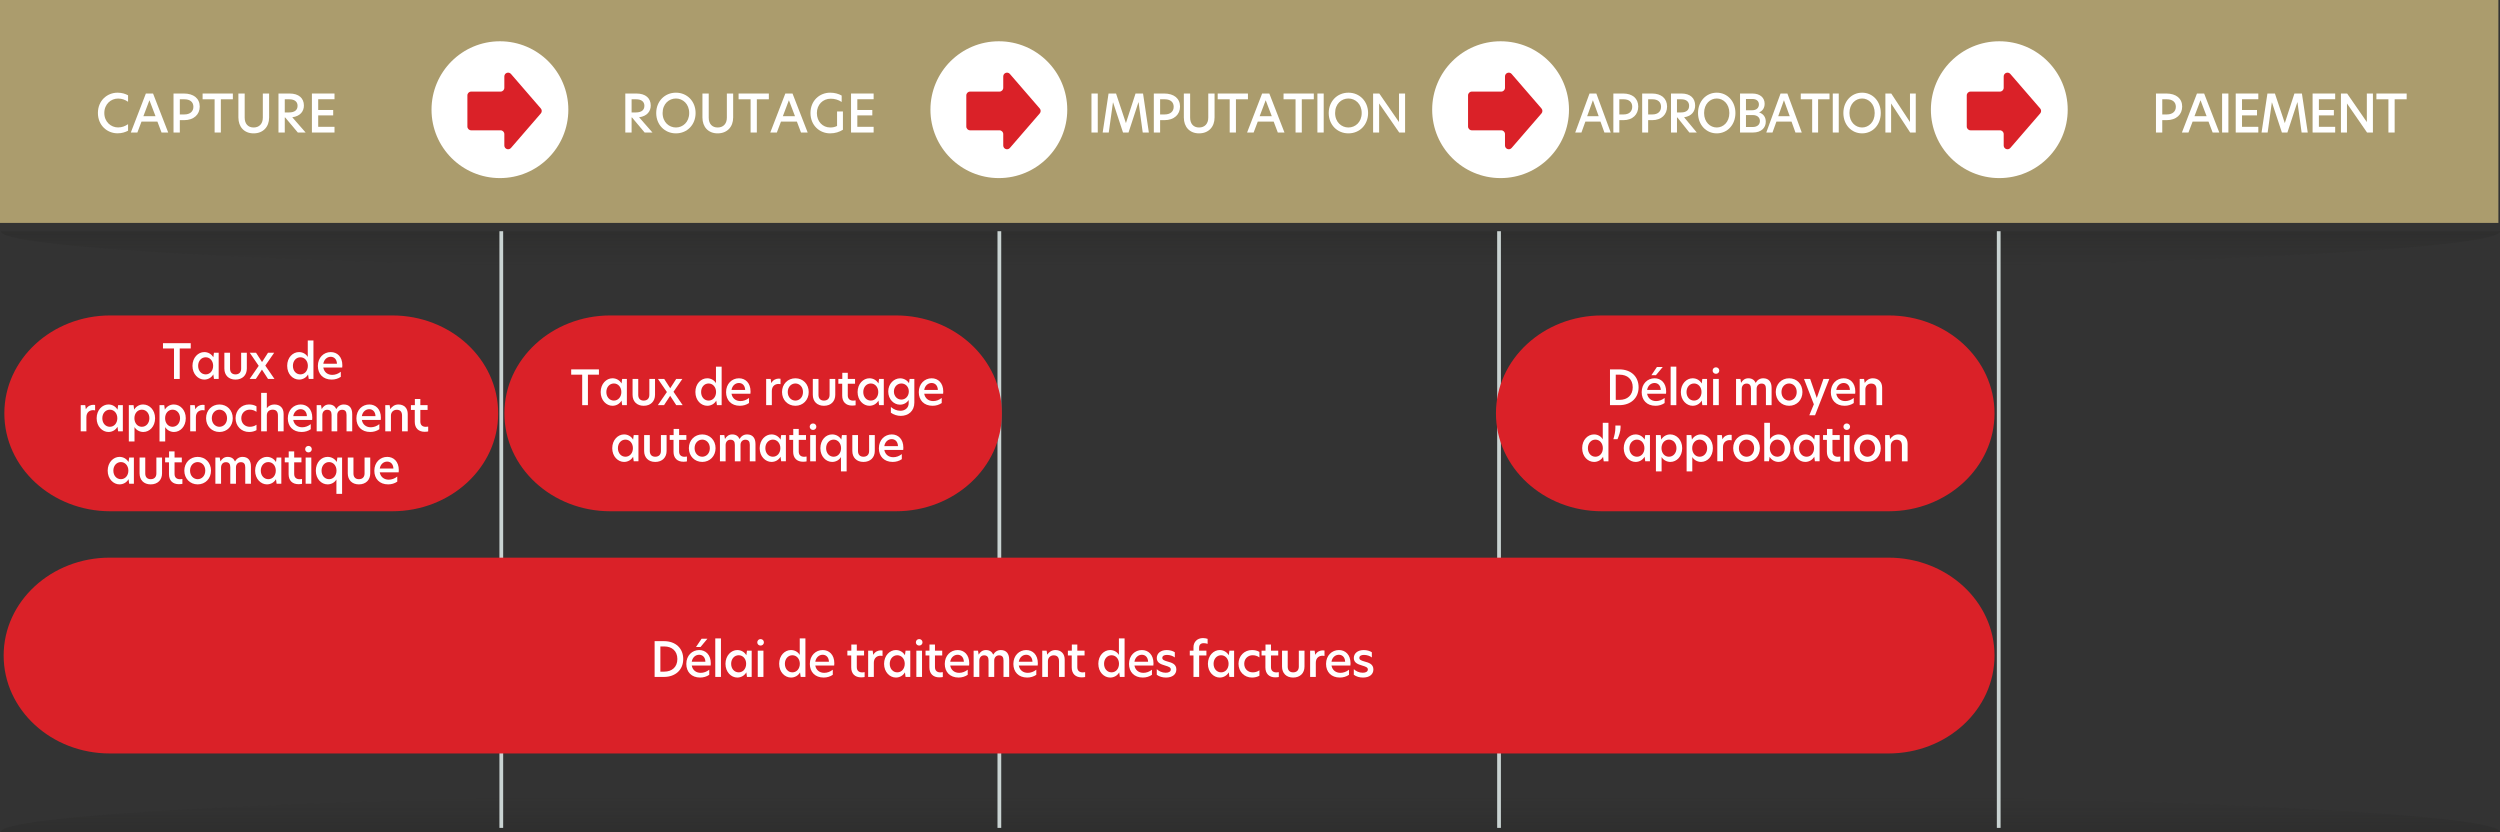 <?xml version="1.0" encoding="UTF-8"?>
<svg id="Layer_1" data-name="Layer 1" xmlns="http://www.w3.org/2000/svg" xmlns:xlink="http://www.w3.org/1999/xlink" viewBox="0 0 667.959 222.305">
  <rect x="0" y="0" width="667.959" height="222.305" fill="#333333" stroke="none"/>
  <defs>
    <style>
      .cls-1 {
        fill: url(#linear-gradient-2);
      }

      .cls-2 {
        fill: #fff;
      }

      .cls-3 {
        fill: #da2128;
      }

      .cls-4 {
        fill: #ab9c6d;
      }

      .cls-5 {
        fill: none;
        stroke: #c9d3d2;
        stroke-miterlimit: 10;
      }

      .cls-6 {
        fill: url(#linear-gradient);
      }
    </style>
    <linearGradient id="linear-gradient" x1="334.098" y1="71.322" x2="334.098" y2="59.711" gradientUnits="userSpaceOnUse">
      <stop offset="0" stop-color="#1d1d1b" stop-opacity="0"/>
      <stop offset="1" stop-color="#1d1d1b" stop-opacity=".25"/>
    </linearGradient>
    <linearGradient id="linear-gradient-2" y1="-150.278" y2="-161.889" gradientTransform="translate(0 62.48) scale(1 -1)" xlink:href="#linear-gradient"/>
  </defs>
  <polyline class="cls-4" points="667.531 59.559 667.531 0 0 0 0 59.559"/>
  <g>
    <path class="cls-2" d="M576.04,24.987h2.76c2.619,0,4.244,1.317,4.244,3.488,0,2.115-1.568,3.628-4.174,3.628h-1.148v3.306h-1.682v-10.422ZM578.954,30.576c1.457,0,2.396-.756,2.396-2.045,0-1.303-.938-2.003-2.396-2.003h-1.232v4.048h1.232Z"/>
    <path class="cls-2" d="M591.179,35.409l-1.107-2.928h-4.244l-1.106,2.928h-1.751l4.021-10.422h1.919l4.048,10.422h-1.778ZM589.567,31.039l-1.625-4.259-1.61,4.259h3.235Z"/>
    <path class="cls-2" d="M593.708,24.987h1.682v10.422h-1.682v-10.422Z"/>
    <path class="cls-2" d="M597.348,24.987h6.037v1.527h-4.355v2.872h4.006v1.443h-4.006v3.054h4.355v1.527h-6.037v-10.422Z"/>
    <path class="cls-2" d="M605.875,35.409h-1.625l1.568-10.422h2.003l2.634,7.887h.014l2.563-7.887h2.003l1.556,10.422h-1.64l-1.106-8.083h-.042l-2.647,8.083h-1.471l-2.647-8.026h-.042l-1.12,8.026Z"/>
    <path class="cls-2" d="M617.886,24.987h6.037v1.527h-4.355v2.872h4.006v1.443h-4.006v3.054h4.355v1.527h-6.037v-10.422Z"/>
    <path class="cls-2" d="M634.005,35.409h-1.569l-5.351-7.746h-.014v7.746h-1.611v-10.422h1.653l5.253,7.606h.014v-7.606h1.625v10.422Z"/>
    <path class="cls-2" d="M638.145,26.528h-3.208v-1.541h8.083v1.541h-3.208v8.881h-1.667v-8.881Z"/>
  </g>
  <g>
    <path class="cls-2" d="M428.67,35.409l-1.051-2.928h-4.032l-1.051,2.928h-1.663l3.818-10.422h1.823l3.845,10.422h-1.689ZM427.14,31.039l-1.544-4.259-1.529,4.259h3.073Z"/>
    <path class="cls-2" d="M431.062,24.987h2.621c2.488,0,4.031,1.317,4.031,3.488,0,2.115-1.49,3.628-3.965,3.628h-1.091v3.306h-1.597v-10.422ZM433.829,30.576c1.384,0,2.275-.756,2.275-2.045,0-1.303-.892-2.003-2.275-2.003h-1.171v4.048h1.171Z"/>
    <path class="cls-2" d="M438.762,24.987h2.621c2.488,0,4.031,1.317,4.031,3.488,0,2.115-1.49,3.628-3.965,3.628h-1.091v3.306h-1.597v-10.422ZM441.529,30.576c1.384,0,2.275-.756,2.275-2.045,0-1.303-.892-2.003-2.275-2.003h-1.171v4.048h1.171Z"/>
    <path class="cls-2" d="M446.462,24.987h2.82c2.329,0,3.633,1.247,3.633,3.208,0,1.499-.878,2.844-2.954,3.138l3.393,4.076h-1.982l-3.206-4.02h-.106v4.02h-1.597v-10.422ZM449.136,30.044c1.504,0,2.169-.701,2.169-1.779,0-1.092-.758-1.737-2.089-1.737h-1.157v3.516h1.077Z"/>
    <path class="cls-2" d="M458.687,24.763c2.86,0,4.989,2.325,4.989,5.435,0,3.124-2.129,5.435-4.989,5.435s-5.003-2.311-5.003-5.435c0-3.109,2.143-5.435,5.003-5.435ZM462.053,30.198c0-2.451-1.637-3.88-3.366-3.88-1.757,0-3.38,1.429-3.38,3.88,0,2.465,1.65,3.866,3.38,3.866s3.366-1.415,3.366-3.866Z"/>
    <path class="cls-2" d="M464.909,24.987h3.272c2.169,0,3.301,1.191,3.301,2.732,0,1.205-.639,1.975-1.49,2.311,1.184.392,1.796,1.289,1.796,2.493,0,1.555-1.131,2.886-3.433,2.886h-3.446v-10.422ZM468.155,29.456c1.158,0,1.797-.658,1.797-1.541,0-.896-.639-1.471-1.73-1.471h-1.729v3.012h1.663ZM468.262,33.938c1.277,0,1.956-.672,1.956-1.611,0-.995-.785-1.583-1.89-1.583h-1.836v3.194h1.77Z"/>
    <path class="cls-2" d="M479.715,35.409l-1.051-2.928h-4.032l-1.051,2.928h-1.663l3.818-10.422h1.823l3.845,10.422h-1.689ZM478.185,31.039l-1.544-4.259-1.529,4.259h3.073Z"/>
    <path class="cls-2" d="M484.181,26.528h-3.047v-1.541h7.678v1.541h-3.047v8.881h-1.584v-8.881Z"/>
    <path class="cls-2" d="M489.687,24.987h1.597v10.422h-1.597v-10.422Z"/>
    <path class="cls-2" d="M497.522,24.763c2.86,0,4.989,2.325,4.989,5.435,0,3.124-2.129,5.435-4.989,5.435s-5.003-2.311-5.003-5.435c0-3.109,2.143-5.435,5.003-5.435ZM500.888,30.198c0-2.451-1.637-3.88-3.366-3.88-1.756,0-3.38,1.429-3.38,3.88,0,2.465,1.65,3.866,3.38,3.866s3.366-1.415,3.366-3.866Z"/>
    <path class="cls-2" d="M511.86,35.409h-1.49l-5.083-7.746h-.013v7.746h-1.53v-10.422h1.57l4.989,7.606h.013v-7.606h1.544v10.422Z"/>
  </g>
  <g>
    <path class="cls-2" d="M291.622,24.987h1.681v10.422h-1.681v-10.422Z"/>
    <path class="cls-2" d="M296.242,35.409h-1.625l1.569-10.422h2.003l2.633,7.887h.014l2.563-7.887h2.003l1.555,10.422h-1.639l-1.106-8.083h-.042l-2.647,8.083h-1.471l-2.647-8.026h-.042l-1.121,8.026Z"/>
    <path class="cls-2" d="M308.282,24.987h2.759c2.62,0,4.244,1.317,4.244,3.488,0,2.115-1.569,3.628-4.174,3.628h-1.148v3.306h-1.681v-10.422ZM311.195,30.576c1.457,0,2.395-.756,2.395-2.045,0-1.303-.938-2.003-2.395-2.003h-1.233v4.048h1.233Z"/>
    <path class="cls-2" d="M316.303,31.402v-6.416h1.681v6.458c0,1.639.911,2.62,2.381,2.62,1.499,0,2.465-.98,2.465-2.633v-6.444h1.681v6.416c0,2.494-1.597,4.23-4.146,4.23-2.521,0-4.062-1.737-4.062-4.23Z"/>
    <path class="cls-2" d="M328.554,26.528h-3.208v-1.541h8.083v1.541h-3.208v8.881h-1.667v-8.881Z"/>
    <path class="cls-2" d="M341.408,35.409l-1.106-2.928h-4.244l-1.106,2.928h-1.751l4.02-10.422h1.92l4.048,10.422h-1.779ZM339.798,31.039l-1.625-4.259-1.611,4.259h3.236Z"/>
    <path class="cls-2" d="M346.151,26.528h-3.208v-1.541h8.083v1.541h-3.208v8.881h-1.667v-8.881Z"/>
    <path class="cls-2" d="M351.988,24.987h1.682v10.422h-1.682v-10.422Z"/>
    <path class="cls-2" d="M360.279,24.763c3.012,0,5.253,2.325,5.253,5.435,0,3.124-2.241,5.435-5.253,5.435s-5.268-2.311-5.268-5.435c0-3.109,2.256-5.435,5.268-5.435ZM363.823,30.198c0-2.451-1.724-3.88-3.544-3.88-1.85,0-3.559,1.429-3.559,3.88,0,2.465,1.737,3.866,3.559,3.866,1.82,0,3.544-1.415,3.544-3.866Z"/>
    <path class="cls-2" d="M375.415,35.409h-1.569l-5.351-7.746h-.014v7.746h-1.611v-10.422h1.653l5.253,7.606h.014v-7.606h1.625v10.422Z"/>
  </g>
  <g>
    <path class="cls-2" d="M167.072,24.987h2.969c2.452,0,3.824,1.247,3.824,3.208,0,1.499-.924,2.844-3.11,3.138l3.572,4.076h-2.087l-3.375-4.02h-.112v4.02h-1.681v-10.422ZM169.888,30.044c1.583,0,2.283-.701,2.283-1.779,0-1.092-.798-1.737-2.199-1.737h-1.219v3.516h1.135Z"/>
    <path class="cls-2" d="M180.598,24.763c3.012,0,5.253,2.325,5.253,5.435,0,3.124-2.241,5.435-5.253,5.435-3.011,0-5.267-2.311-5.267-5.435,0-3.109,2.255-5.435,5.267-5.435ZM184.142,30.198c0-2.451-1.723-3.88-3.544-3.88-1.849,0-3.558,1.429-3.558,3.88,0,2.465,1.737,3.866,3.558,3.866,1.821,0,3.544-1.415,3.544-3.866Z"/>
    <path class="cls-2" d="M187.679,31.402v-6.416h1.681v6.458c0,1.639.911,2.62,2.381,2.62,1.499,0,2.465-.98,2.465-2.633v-6.444h1.681v6.416c0,2.494-1.597,4.23-4.146,4.23-2.521,0-4.062-1.737-4.062-4.23Z"/>
    <path class="cls-2" d="M200.547,26.528h-3.208v-1.541h8.083v1.541h-3.208v8.881h-1.667v-8.881Z"/>
    <path class="cls-2" d="M214.017,35.409l-1.106-2.928h-4.245l-1.106,2.928h-1.751l4.02-10.422h1.919l4.048,10.422h-1.779ZM212.406,31.039l-1.625-4.259-1.611,4.259h3.236Z"/>
    <path class="cls-2" d="M221.814,34.064c.77,0,1.289-.14,1.835-.406v-3.88h1.569v4.889c-.981.602-2.059.966-3.432.966-2.801,0-5.239-2.129-5.239-5.435s2.423-5.435,5.267-5.435c1.163,0,2.241.294,3.067.77v1.709c-.911-.602-1.905-.868-2.928-.868-2.101,0-3.698,1.583-3.698,3.838,0,2.283,1.555,3.852,3.558,3.852Z"/>
    <path class="cls-2" d="M227.383,24.987h6.037v1.527h-4.356v2.872h4.006v1.443h-4.006v3.054h4.356v1.527h-6.037v-10.422Z"/>
  </g>
  <g>
    <path class="cls-2" d="M31.414,35.619c-2.788,0-5.253-2.115-5.253-5.435,0-3.306,2.465-5.421,5.253-5.421,1.19,0,2.101.322,2.801.7v1.723c-.826-.532-1.597-.854-2.675-.854-1.877,0-3.67,1.457-3.67,3.866,0,2.381,1.793,3.852,3.67,3.852,1.079,0,1.849-.336,2.675-.868v1.737c-.7.378-1.611.7-2.801.7Z"/>
    <path class="cls-2" d="M43.161,35.409l-1.106-2.928h-4.245l-1.106,2.928h-1.751l4.021-10.422h1.919l4.048,10.422h-1.779ZM41.55,31.039l-1.625-4.259-1.611,4.259h3.236Z"/>
    <path class="cls-2" d="M46.363,24.987h2.759c2.62,0,4.244,1.317,4.244,3.488,0,2.115-1.569,3.628-4.174,3.628h-1.149v3.306h-1.681v-10.422ZM49.277,30.576c1.457,0,2.395-.756,2.395-2.045,0-1.303-.938-2.003-2.395-2.003h-1.233v4.048h1.233Z"/>
    <path class="cls-2" d="M57.34,26.528h-3.208v-1.541h8.083v1.541h-3.208v8.881h-1.667v-8.881Z"/>
    <path class="cls-2" d="M63.695,31.402v-6.416h1.681v6.458c0,1.639.911,2.62,2.381,2.62,1.499,0,2.465-.98,2.465-2.633v-6.444h1.681v6.416c0,2.494-1.597,4.23-4.146,4.23-2.521,0-4.062-1.737-4.062-4.23Z"/>
    <path class="cls-2" d="M74.405,24.987h2.969c2.452,0,3.824,1.247,3.824,3.208,0,1.499-.924,2.844-3.11,3.138l3.572,4.076h-2.087l-3.375-4.02h-.112v4.02h-1.681v-10.422ZM77.221,30.044c1.583,0,2.283-.701,2.283-1.779,0-1.092-.798-1.737-2.199-1.737h-1.219v3.516h1.135Z"/>
    <path class="cls-2" d="M83.337,24.987h6.037v1.527h-4.356v2.872h4.006v1.443h-4.006v3.054h4.356v1.527h-6.037v-10.422Z"/>
  </g>
  <path class="cls-2" d="M133.574,47.583c10.094,0,18.278-8.183,18.278-18.28,0-10.094-8.184-18.275-18.278-18.275-10.094,0-18.279,8.181-18.279,18.275,0,10.098,8.184,18.28,18.279,18.28"/>
  <path class="cls-3" d="M144.501,28.986l-7.978-9.227c-.611-.706-1.773-.275-1.773.661v3.045c0,.557-.452,1.008-1.008,1.008h-7.855c-.556,0-1.008.452-1.008,1.01v8.325c0,.557.452,1.008,1.008,1.008h7.855c.556,0,1.008.452,1.008,1.008v3.047c0,.934,1.161,1.367,1.773.66l7.978-9.227c.328-.378.328-.94,0-1.319"/>
  <path class="cls-2" d="M266.876,47.583c10.094,0,18.278-8.183,18.278-18.28,0-10.094-8.184-18.275-18.278-18.275-10.094,0-18.279,8.181-18.279,18.275,0,10.098,8.184,18.28,18.279,18.28"/>
  <path class="cls-3" d="M277.802,28.986l-7.978-9.227c-.611-.706-1.773-.275-1.773.661v3.045c0,.557-.452,1.008-1.008,1.008h-7.854c-.557,0-1.008.452-1.008,1.01v8.325c0,.557.452,1.008,1.008,1.008h7.854c.557,0,1.008.452,1.008,1.008v3.047c0,.934,1.161,1.367,1.773.66l7.978-9.227c.328-.378.328-.94,0-1.319"/>
  <path class="cls-2" d="M400.932,47.583c10.094,0,18.278-8.183,18.278-18.28,0-10.094-8.184-18.275-18.278-18.275-10.094,0-18.279,8.181-18.279,18.275,0,10.098,8.184,18.28,18.279,18.28"/>
  <path class="cls-3" d="M411.859,28.986l-7.978-9.227c-.611-.706-1.773-.275-1.773.661v3.045c0,.557-.452,1.008-1.008,1.008h-7.854c-.557,0-1.008.452-1.008,1.01v8.325c0,.557.452,1.008,1.008,1.008h7.854c.557,0,1.008.452,1.008,1.008v3.047c0,.934,1.161,1.367,1.773.66l7.978-9.227c.328-.378.328-.94,0-1.319"/>
  <path class="cls-2" d="M534.18,47.583c10.094,0,18.278-8.183,18.278-18.28,0-10.094-8.184-18.275-18.278-18.275-10.094,0-18.279,8.181-18.279,18.275,0,10.098,8.184,18.28,18.279,18.28"/>
  <path class="cls-3" d="M545.106,28.986l-7.978-9.227c-.611-.706-1.773-.275-1.773.661v3.045c0,.557-.452,1.008-1.008,1.008h-7.854c-.557,0-1.008.452-1.008,1.01v8.325c0,.557.452,1.008,1.008,1.008h7.854c.557,0,1.008.452,1.008,1.008v3.047c0,.934,1.161,1.367,1.773.66l7.978-9.227c.328-.378.328-.94,0-1.319"/>
  <path class="cls-6" d="M.238,61.776c0,6.372,149.475,11.537,333.861,11.537,184.384,0,333.861-5.165,333.861-11.537H.238Z"/>
  <path class="cls-1" d="M.238,222.305c0-6.372,149.475-11.537,333.861-11.537,184.384,0,333.861,5.165,333.861,11.537H.238Z"/>
  <line class="cls-5" x1="133.937" y1="61.776" x2="133.937" y2="221.198"/>
  <line class="cls-5" x1="267.012" y1="61.776" x2="267.012" y2="221.198"/>
  <line class="cls-5" x1="400.518" y1="61.776" x2="400.518" y2="221.198"/>
  <line class="cls-5" x1="534.025" y1="61.776" x2="534.025" y2="221.198"/>
  <path class="cls-3" d="M504.551,201.312H29.325c-15.657,0-28.35-11.712-28.35-26.16,0-14.447,12.693-26.159,28.35-26.159h475.226c15.657,0,28.35,11.712,28.35,26.159,0,14.448-12.693,26.16-28.35,26.16"/>
  <path class="cls-3" d="M239.375,136.601h-76.295c-15.635,0-28.311-11.712-28.311-26.16,0-14.447,12.676-26.159,28.311-26.159h76.295c15.635,0,28.311,11.712,28.311,26.159,0,14.448-12.676,26.16-28.311,26.16"/>
  <path class="cls-3" d="M504.587,136.601h-76.578c-15.639,0-28.314-11.712-28.314-26.16,0-14.447,12.676-26.159,28.314-26.159h76.578c15.639,0,28.314,11.712,28.314,26.159,0,14.448-12.676,26.16-28.314,26.16"/>
  <path class="cls-3" d="M104.792,136.601H29.476c-15.637,0-28.314-11.712-28.314-26.16,0-14.447,12.677-26.159,28.314-26.159h75.316c15.637,0,28.314,11.712,28.314,26.159,0,14.448-12.677,26.16-28.314,26.16"/>
  <g>
    <path class="cls-2" d="M46.488,93.106h-2.941v-1.413h7.413v1.413h-2.942v8.146h-1.529v-8.146Z"/>
    <path class="cls-2" d="M51.425,97.758c0-2.236,1.542-3.688,3.148-3.688,1.027,0,1.914.514,2.415,1.374h.013l.167-1.207h1.259v7.015h-1.259l-.167-1.208h-.013c-.501.861-1.388,1.375-2.415,1.375-1.606,0-3.148-1.452-3.148-3.661ZM54.958,100.031c1.118,0,1.991-.938,1.991-2.287,0-1.336-.873-2.286-1.991-2.286-1.144,0-2.017.95-2.017,2.286,0,1.35.873,2.287,2.017,2.287Z"/>
    <path class="cls-2" d="M59.946,98.503v-4.266h1.516v4.278c0,.963.54,1.516,1.452,1.516.938,0,1.516-.553,1.516-1.528v-4.266h1.517v4.252c0,1.722-1.156,2.93-3.032,2.93-1.863,0-2.968-1.208-2.968-2.916Z"/>
    <path class="cls-2" d="M70.883,97.681l2.453,3.571h-1.722l-1.618-2.492h-.013l-1.632,2.492h-1.657l2.428-3.508-2.402-3.507h1.683l1.594,2.479h.025l1.593-2.479h1.645l-2.376,3.443Z"/>
    <path class="cls-2" d="M76.731,97.744c0-2.248,1.517-3.674,3.161-3.674.977,0,1.876.488,2.338,1.311v-4.42h1.517v10.291h-1.26l-.18-1.208c-.488.861-1.4,1.375-2.402,1.375-1.645,0-3.174-1.426-3.174-3.675ZM80.265,100.031c1.118,0,1.991-.938,1.991-2.287,0-1.336-.873-2.286-1.991-2.286-1.144,0-2.004.95-2.004,2.286,0,1.35.86,2.287,2.004,2.287Z"/>
    <path class="cls-2" d="M84.932,97.77c0-2.249,1.567-3.7,3.443-3.7,1.695,0,3.096,1.221,3.096,3.546,0,.218-.013.411-.038.591h-5.05c.219,1.233,1.157,1.953,2.391,1.953.796,0,1.58-.283,2.286-.835v1.361c-.719.488-1.541.732-2.44.732-2.3,0-3.688-1.49-3.688-3.648ZM90.032,97.192c-.039-1.247-.797-1.863-1.67-1.863-.951,0-1.799.707-1.979,1.863h3.649Z"/>
    <path class="cls-2" d="M21.568,108.237h1.207l.154,1.092h.026c.475-.887,1.336-1.169,1.966-1.169.192,0,.347.013.488.038v1.439c-.168-.039-.348-.052-.527-.052-.899,0-1.799.54-1.799,1.889v3.777h-1.516v-7.015Z"/>
    <path class="cls-2" d="M25.822,111.758c0-2.236,1.542-3.688,3.148-3.688,1.027,0,1.914.514,2.415,1.374h.013l.167-1.207h1.259v7.015h-1.259l-.167-1.208h-.013c-.501.861-1.388,1.375-2.415,1.375-1.606,0-3.148-1.452-3.148-3.661ZM29.356,114.031c1.118,0,1.991-.938,1.991-2.287,0-1.336-.873-2.286-1.991-2.286-1.144,0-2.017.95-2.017,2.286,0,1.35.873,2.287,2.017,2.287Z"/>
    <path class="cls-2" d="M34.421,108.237h1.259l.167,1.207c.501-.86,1.4-1.374,2.402-1.374,1.658,0,3.187,1.438,3.187,3.674,0,2.249-1.503,3.675-3.147,3.675-.951,0-1.889-.501-2.352-1.311v3.842h-1.516v-9.713ZM37.89,114.031c1.144,0,2.018-.938,2.018-2.3,0-1.336-.874-2.273-2.005-2.273s-1.991.938-1.991,2.286c0,1.35.86,2.287,1.979,2.287Z"/>
    <path class="cls-2" d="M42.621,108.237h1.259l.167,1.207c.501-.86,1.4-1.374,2.402-1.374,1.658,0,3.187,1.438,3.187,3.674,0,2.249-1.503,3.675-3.147,3.675-.951,0-1.889-.501-2.352-1.311v3.842h-1.516v-9.713ZM46.09,114.031c1.144,0,2.018-.938,2.018-2.3,0-1.336-.874-2.273-2.005-2.273s-1.991.938-1.991,2.286c0,1.35.86,2.287,1.979,2.287Z"/>
    <path class="cls-2" d="M50.821,108.237h1.207l.154,1.092h.026c.475-.887,1.336-1.169,1.966-1.169.192,0,.347.013.488.038v1.439c-.168-.039-.348-.052-.527-.052-.899,0-1.799.54-1.799,1.889v3.777h-1.516v-7.015Z"/>
    <path class="cls-2" d="M55.063,111.744c0-2.133,1.555-3.674,3.571-3.674,2.03,0,3.559,1.541,3.559,3.674s-1.528,3.675-3.559,3.675-3.571-1.542-3.571-3.675ZM58.634,114.031c1.041,0,2.03-.835,2.03-2.287,0-1.451-.989-2.286-2.03-2.286s-2.043.835-2.043,2.286c0,1.452,1.002,2.287,2.043,2.287Z"/>
    <path class="cls-2" d="M66.705,114.031c.565,0,1.233-.115,1.825-.553v1.452c-.54.309-1.233.488-1.992.488-2.042,0-3.597-1.567-3.597-3.688,0-2.094,1.555-3.661,3.597-3.661.72,0,1.414.141,1.992.501v1.465c-.592-.411-1.156-.578-1.838-.578-1.169,0-2.223.873-2.223,2.286,0,1.427,1.054,2.287,2.235,2.287Z"/>
    <path class="cls-2" d="M71.295,109.02h.025c.398-.552,1.118-.95,1.953-.95,1.528,0,2.505.886,2.505,2.53v4.651h-1.516v-4.188c0-1.079-.463-1.605-1.413-1.605-.849,0-1.555.501-1.555,1.516v4.278h-1.517v-10.291h1.517v4.06Z"/>
    <path class="cls-2" d="M76.899,111.77c0-2.249,1.567-3.7,3.443-3.7,1.695,0,3.096,1.221,3.096,3.546,0,.218-.013.411-.038.591h-5.05c.219,1.233,1.157,1.953,2.391,1.953.796,0,1.58-.283,2.286-.835v1.361c-.719.488-1.541.732-2.44.732-2.3,0-3.688-1.49-3.688-3.648ZM82,111.192c-.039-1.247-.797-1.863-1.67-1.863-.951,0-1.799.707-1.979,1.863h3.649Z"/>
    <path class="cls-2" d="M94.106,110.588v4.664h-1.517v-4.394c0-.899-.347-1.375-1.182-1.375-.822,0-1.298.643-1.298,1.349v4.42h-1.516v-4.394c0-.899-.347-1.375-1.183-1.375-.848,0-1.284.681-1.284,1.426v4.343h-1.517v-7.015h1.17l.167,1.015h.038c.359-.655.989-1.182,1.901-1.182,1.002,0,1.619.462,1.966,1.221.424-.732,1.092-1.221,2.018-1.221,1.528,0,2.235,1.027,2.235,2.518Z"/>
    <path class="cls-2" d="M95.227,111.77c0-2.249,1.567-3.7,3.443-3.7,1.696,0,3.097,1.221,3.097,3.546,0,.218-.013.411-.039.591h-5.049c.219,1.233,1.156,1.953,2.39,1.953.797,0,1.58-.283,2.287-.835v1.361c-.72.488-1.542.732-2.441.732-2.3,0-3.688-1.49-3.688-3.648ZM100.327,111.192c-.038-1.247-.796-1.863-1.67-1.863-.951,0-1.799.707-1.979,1.863h3.648Z"/>
    <path class="cls-2" d="M108.939,110.588v4.664h-1.517v-4.176c0-1.079-.488-1.593-1.426-1.593-.874,0-1.542.643-1.542,1.528v4.24h-1.516v-7.015h1.169l.167,1.04h.039c.397-.655,1.156-1.207,2.132-1.207,1.529,0,2.493.977,2.493,2.518Z"/>
    <path class="cls-2" d="M112.308,108.237h1.939v1.284h-1.939v3.109c0,1.002.616,1.413,1.464,1.413.193,0,.398-.025.63-.063v1.297c-.192.039-.514.09-.938.09-1.657,0-2.646-.989-2.646-2.659v-3.187h-1.028v-1.284h1.054v-1.632h1.465v1.632Z"/>
    <path class="cls-2" d="M28.772,125.758c0-2.236,1.542-3.688,3.147-3.688,1.028,0,1.914.514,2.415,1.374h.014l.167-1.207h1.259v7.015h-1.259l-.167-1.208h-.014c-.501.861-1.387,1.375-2.415,1.375-1.605,0-3.147-1.452-3.147-3.661ZM32.306,128.031c1.117,0,1.991-.938,1.991-2.287,0-1.336-.874-2.286-1.991-2.286-1.144,0-2.018.95-2.018,2.286,0,1.35.874,2.287,2.018,2.287Z"/>
    <path class="cls-2" d="M37.293,126.503v-4.266h1.517v4.278c0,.963.539,1.516,1.451,1.516.938,0,1.517-.553,1.517-1.528v-4.266h1.516v4.252c0,1.722-1.156,2.93-3.032,2.93-1.862,0-2.968-1.208-2.968-2.916Z"/>
    <path class="cls-2" d="M46.637,122.237h1.939v1.284h-1.939v3.109c0,1.002.616,1.413,1.464,1.413.193,0,.398-.025.63-.063v1.297c-.192.039-.514.09-.938.09-1.657,0-2.646-.989-2.646-2.659v-3.187h-1.028v-1.284h1.054v-1.632h1.465v1.632Z"/>
    <path class="cls-2" d="M49.247,125.744c0-2.133,1.555-3.674,3.571-3.674,2.03,0,3.559,1.541,3.559,3.674s-1.528,3.675-3.559,3.675-3.571-1.542-3.571-3.675ZM52.818,128.031c1.041,0,2.03-.835,2.03-2.287,0-1.451-.989-2.286-2.03-2.286s-2.043.835-2.043,2.286c0,1.452,1.002,2.287,2.043,2.287Z"/>
    <path class="cls-2" d="M67.044,124.588v4.664h-1.517v-4.394c0-.899-.347-1.375-1.182-1.375-.822,0-1.298.643-1.298,1.349v4.42h-1.516v-4.394c0-.899-.347-1.375-1.183-1.375-.848,0-1.284.681-1.284,1.426v4.343h-1.517v-7.015h1.17l.167,1.015h.038c.359-.655.989-1.182,1.901-1.182,1.002,0,1.619.462,1.966,1.221.424-.732,1.092-1.221,2.018-1.221,1.528,0,2.235,1.027,2.235,2.518Z"/>
    <path class="cls-2" d="M68.165,125.758c0-2.236,1.542-3.688,3.148-3.688,1.027,0,1.914.514,2.415,1.374h.013l.167-1.207h1.259v7.015h-1.259l-.167-1.208h-.013c-.501.861-1.388,1.375-2.415,1.375-1.606,0-3.148-1.452-3.148-3.661ZM71.698,128.031c1.118,0,1.991-.938,1.991-2.287,0-1.336-.873-2.286-1.991-2.286-1.144,0-2.017.95-2.017,2.286,0,1.35.873,2.287,2.017,2.287Z"/>
    <path class="cls-2" d="M78.602,122.237h1.939v1.284h-1.939v3.109c0,1.002.616,1.413,1.464,1.413.193,0,.398-.025.63-.063v1.297c-.192.039-.514.09-.938.09-1.657,0-2.646-.989-2.646-2.659v-3.187h-1.028v-1.284h1.054v-1.632h1.465v1.632Z"/>
    <path class="cls-2" d="M82.419,119.141c.501,0,.887.373.887.874,0,.488-.386.86-.887.86s-.887-.372-.887-.86c0-.501.386-.874.887-.874ZM81.661,122.237h1.516v7.015h-1.516v-7.015Z"/>
    <path class="cls-2" d="M89.975,123.444l.167-1.207h1.259v9.713h-1.516v-3.842c-.488.835-1.388,1.311-2.364,1.311-1.645,0-3.135-1.452-3.135-3.636,0-2.262,1.465-3.713,3.135-3.713,1.041,0,1.953.514,2.454,1.374ZM87.919,128.031c1.131,0,1.991-.938,1.991-2.287,0-1.336-.86-2.286-1.991-2.286s-2.005.95-2.005,2.286c0,1.35.874,2.287,2.005,2.287Z"/>
    <path class="cls-2" d="M92.92,126.503v-4.266h1.516v4.278c0,.963.54,1.516,1.452,1.516.938,0,1.516-.553,1.516-1.528v-4.266h1.517v4.252c0,1.722-1.156,2.93-3.032,2.93-1.863,0-2.968-1.208-2.968-2.916Z"/>
    <path class="cls-2" d="M100.015,125.77c0-2.249,1.567-3.7,3.443-3.7,1.695,0,3.096,1.221,3.096,3.546,0,.218-.013.411-.038.591h-5.05c.219,1.233,1.157,1.953,2.391,1.953.796,0,1.58-.283,2.286-.835v1.361c-.719.488-1.541.732-2.44.732-2.3,0-3.688-1.49-3.688-3.648ZM105.115,125.192c-.039-1.247-.797-1.863-1.67-1.863-.951,0-1.799.707-1.979,1.863h3.649Z"/>
  </g>
  <g>
    <path class="cls-2" d="M155.553,100.106h-2.942v-1.413h7.413v1.413h-2.942v8.146h-1.529v-8.146Z"/>
    <path class="cls-2" d="M160.49,104.758c0-2.236,1.542-3.688,3.148-3.688,1.028,0,1.914.514,2.415,1.374h.013l.167-1.207h1.259v7.015h-1.259l-.167-1.208h-.013c-.501.861-1.387,1.375-2.415,1.375-1.606,0-3.148-1.452-3.148-3.661ZM164.023,107.031c1.118,0,1.991-.938,1.991-2.287,0-1.336-.874-2.286-1.991-2.286-1.144,0-2.017.95-2.017,2.286,0,1.35.874,2.287,2.017,2.287Z"/>
    <path class="cls-2" d="M169.011,105.503v-4.266h1.516v4.278c0,.963.54,1.516,1.452,1.516.938,0,1.516-.553,1.516-1.528v-4.266h1.516v4.252c0,1.722-1.156,2.93-3.032,2.93-1.863,0-2.968-1.208-2.968-2.916Z"/>
    <path class="cls-2" d="M179.947,104.681l2.454,3.571h-1.722l-1.619-2.492h-.013l-1.632,2.492h-1.657l2.428-3.508-2.403-3.507h1.683l1.593,2.479h.026l1.593-2.479h1.645l-2.377,3.443Z"/>
    <path class="cls-2" d="M185.796,104.744c0-2.248,1.516-3.674,3.161-3.674.977,0,1.876.488,2.338,1.311v-4.42h1.516v10.291h-1.259l-.18-1.208c-.488.861-1.4,1.375-2.403,1.375-1.645,0-3.173-1.426-3.173-3.675ZM189.33,107.031c1.118,0,1.991-.938,1.991-2.287,0-1.336-.874-2.286-1.991-2.286-1.144,0-2.004.95-2.004,2.286,0,1.35.861,2.287,2.004,2.287Z"/>
    <path class="cls-2" d="M193.996,104.77c0-2.249,1.567-3.7,3.443-3.7,1.696,0,3.096,1.221,3.096,3.546,0,.218-.013.411-.039.591h-5.049c.219,1.233,1.156,1.953,2.39,1.953.797,0,1.581-.283,2.287-.835v1.361c-.719.488-1.542.732-2.441.732-2.3,0-3.688-1.49-3.688-3.648ZM199.097,104.192c-.039-1.247-.796-1.863-1.67-1.863-.951,0-1.798.707-1.979,1.863h3.649Z"/>
    <path class="cls-2" d="M204.702,101.237h1.208l.154,1.092h.026c.475-.887,1.336-1.169,1.966-1.169.192,0,.347.013.488.038v1.439c-.167-.039-.347-.052-.526-.052-.899,0-1.799.54-1.799,1.889v3.777h-1.516v-7.015Z"/>
    <path class="cls-2" d="M208.944,104.744c0-2.133,1.555-3.674,3.572-3.674,2.03,0,3.559,1.541,3.559,3.674s-1.529,3.675-3.559,3.675c-2.03,0-3.572-1.542-3.572-3.675ZM212.516,107.031c1.041,0,2.03-.835,2.03-2.287,0-1.451-.989-2.286-2.03-2.286-1.041,0-2.043.835-2.043,2.286,0,1.452,1.002,2.287,2.043,2.287Z"/>
    <path class="cls-2" d="M217.169,105.503v-4.266h1.516v4.278c0,.963.54,1.516,1.452,1.516.938,0,1.516-.553,1.516-1.528v-4.266h1.516v4.252c0,1.722-1.156,2.93-3.032,2.93-1.863,0-2.968-1.208-2.968-2.916Z"/>
    <path class="cls-2" d="M226.513,101.237h1.94v1.284h-1.94v3.109c0,1.002.617,1.413,1.464,1.413.193,0,.398-.025.63-.063v1.297c-.193.039-.514.09-.938.09-1.657,0-2.647-.989-2.647-2.659v-3.187h-1.027v-1.284h1.053v-1.632h1.465v1.632Z"/>
    <path class="cls-2" d="M229.135,104.758c0-2.236,1.542-3.688,3.148-3.688,1.028,0,1.914.514,2.415,1.374h.013l.167-1.207h1.259v7.015h-1.259l-.167-1.208h-.013c-.501.861-1.387,1.375-2.415,1.375-1.606,0-3.148-1.452-3.148-3.661ZM232.668,107.031c1.118,0,1.991-.938,1.991-2.287,0-1.336-.874-2.286-1.991-2.286-1.144,0-2.017.95-2.017,2.286,0,1.35.874,2.287,2.017,2.287Z"/>
    <path class="cls-2" d="M242.873,102.393l.167-1.156h1.259v6.321c0,2.312-1.632,3.559-3.636,3.559-.951,0-1.901-.321-2.634-.848v-1.529c.72.63,1.645,1.015,2.531,1.015,1.246,0,2.223-.796,2.223-1.991v-.899c-.476.758-1.323,1.259-2.312,1.259-1.645,0-3.148-1.413-3.148-3.52,0-2.069,1.529-3.521,3.173-3.521.989,0,1.889.514,2.377,1.311ZM240.83,106.762c1.131,0,1.992-.938,1.992-2.185,0-1.221-.861-2.119-1.992-2.119-1.13,0-1.991.938-1.991,2.158s.861,2.146,1.991,2.146Z"/>
    <path class="cls-2" d="M245.484,104.77c0-2.249,1.567-3.7,3.443-3.7,1.696,0,3.096,1.221,3.096,3.546,0,.218-.013.411-.039.591h-5.049c.219,1.233,1.157,1.953,2.39,1.953.796,0,1.58-.283,2.287-.835v1.361c-.719.488-1.542.732-2.441.732-2.3,0-3.688-1.49-3.688-3.648ZM250.585,104.192c-.039-1.247-.796-1.863-1.67-1.863-.951,0-1.799.707-1.979,1.863h3.649Z"/>
    <path class="cls-2" d="M163.581,119.758c0-2.236,1.542-3.688,3.148-3.688,1.028,0,1.914.514,2.415,1.374h.013l.167-1.207h1.259v7.015h-1.259l-.167-1.208h-.013c-.501.861-1.387,1.375-2.415,1.375-1.606,0-3.148-1.452-3.148-3.661ZM167.114,122.031c1.118,0,1.991-.938,1.991-2.287,0-1.336-.874-2.286-1.991-2.286-1.144,0-2.017.95-2.017,2.286,0,1.35.874,2.287,2.017,2.287Z"/>
    <path class="cls-2" d="M172.102,120.503v-4.266h1.516v4.278c0,.963.54,1.516,1.452,1.516.938,0,1.516-.553,1.516-1.528v-4.266h1.516v4.252c0,1.722-1.156,2.93-3.032,2.93-1.863,0-2.968-1.208-2.968-2.916Z"/>
    <path class="cls-2" d="M181.445,116.237h1.94v1.284h-1.94v3.109c0,1.002.617,1.413,1.464,1.413.193,0,.398-.025.63-.063v1.297c-.193.039-.514.09-.938.09-1.657,0-2.646-.989-2.646-2.659v-3.187h-1.028v-1.284h1.054v-1.632h1.465v1.632Z"/>
    <path class="cls-2" d="M184.055,119.744c0-2.133,1.555-3.674,3.572-3.674,2.03,0,3.559,1.541,3.559,3.674s-1.529,3.675-3.559,3.675c-2.03,0-3.572-1.542-3.572-3.675ZM187.627,122.031c1.041,0,2.03-.835,2.03-2.287,0-1.451-.989-2.286-2.03-2.286-1.041,0-2.043.835-2.043,2.286,0,1.452,1.002,2.287,2.043,2.287Z"/>
    <path class="cls-2" d="M201.852,118.588v4.664h-1.516v-4.394c0-.899-.347-1.375-1.182-1.375-.822,0-1.297.643-1.297,1.349v4.42h-1.516v-4.394c0-.899-.347-1.375-1.182-1.375-.848,0-1.285.681-1.285,1.426v4.343h-1.516v-7.015h1.169l.167,1.015h.038c.36-.655.99-1.182,1.902-1.182,1.002,0,1.619.462,1.966,1.221.424-.732,1.092-1.221,2.017-1.221,1.529,0,2.235,1.027,2.235,2.518Z"/>
    <path class="cls-2" d="M202.974,119.758c0-2.236,1.542-3.688,3.148-3.688,1.028,0,1.914.514,2.415,1.374h.013l.167-1.207h1.259v7.015h-1.259l-.167-1.208h-.013c-.501.861-1.387,1.375-2.415,1.375-1.606,0-3.148-1.452-3.148-3.661ZM206.507,122.031c1.118,0,1.991-.938,1.991-2.287,0-1.336-.874-2.286-1.991-2.286-1.144,0-2.017.95-2.017,2.286,0,1.35.874,2.287,2.017,2.287Z"/>
    <path class="cls-2" d="M213.41,116.237h1.94v1.284h-1.94v3.109c0,1.002.617,1.413,1.464,1.413.193,0,.398-.025.63-.063v1.297c-.193.039-.514.09-.938.09-1.657,0-2.646-.989-2.646-2.659v-3.187h-1.028v-1.284h1.054v-1.632h1.465v1.632Z"/>
    <path class="cls-2" d="M217.227,113.141c.501,0,.887.373.887.874,0,.488-.386.86-.887.86s-.886-.372-.886-.86c0-.501.385-.874.886-.874ZM216.469,116.237h1.516v7.015h-1.516v-7.015Z"/>
    <path class="cls-2" d="M224.783,117.444l.167-1.207h1.259v9.713h-1.516v-3.842c-.488.835-1.388,1.311-2.364,1.311-1.645,0-3.135-1.452-3.135-3.636,0-2.262,1.465-3.713,3.135-3.713,1.041,0,1.953.514,2.454,1.374ZM222.727,122.031c1.131,0,1.991-.938,1.991-2.287,0-1.336-.86-2.286-1.991-2.286s-2.004.95-2.004,2.286c0,1.35.874,2.287,2.004,2.287Z"/>
    <path class="cls-2" d="M227.728,120.503v-4.266h1.516v4.278c0,.963.54,1.516,1.452,1.516.938,0,1.516-.553,1.516-1.528v-4.266h1.516v4.252c0,1.722-1.156,2.93-3.032,2.93-1.863,0-2.968-1.208-2.968-2.916Z"/>
    <path class="cls-2" d="M234.823,119.77c0-2.249,1.567-3.7,3.443-3.7,1.696,0,3.096,1.221,3.096,3.546,0,.218-.013.411-.039.591h-5.049c.219,1.233,1.157,1.953,2.39,1.953.796,0,1.58-.283,2.287-.835v1.361c-.719.488-1.542.732-2.441.732-2.3,0-3.688-1.49-3.688-3.648ZM239.923,119.192c-.039-1.247-.796-1.863-1.67-1.863-.951,0-1.799.707-1.979,1.863h3.649Z"/>
  </g>
  <g>
    <path class="cls-2" d="M437.806,103.473c0,2.891-2.094,4.779-5.139,4.779h-2.506v-9.559h2.506c3.097,0,5.139,1.901,5.139,4.779ZM432.731,106.839c2.056,0,3.507-1.221,3.507-3.366,0-2.158-1.451-3.366-3.494-3.366h-1.041v6.732h1.028Z"/>
    <path class="cls-2" d="M438.632,104.77c0-2.249,1.567-3.7,3.443-3.7,1.695,0,3.096,1.221,3.096,3.546,0,.218-.013.411-.038.591h-5.05c.219,1.233,1.157,1.953,2.391,1.953.796,0,1.58-.283,2.286-.835v1.361c-.719.488-1.541.732-2.44.732-2.3,0-3.688-1.49-3.688-3.648ZM443.732,104.192c-.039-1.247-.797-1.863-1.67-1.863-.951,0-1.799.707-1.979,1.863h3.649ZM442.704,98.051h1.555l-1.824,2.197h-1.208l1.478-2.197Z"/>
    <path class="cls-2" d="M446.369,97.961h1.516v10.291h-1.516v-10.291Z"/>
    <path class="cls-2" d="M449.094,104.758c0-2.236,1.542-3.688,3.147-3.688,1.028,0,1.914.514,2.415,1.374h.014l.167-1.207h1.259v7.015h-1.259l-.167-1.208h-.014c-.501.861-1.387,1.375-2.415,1.375-1.605,0-3.147-1.452-3.147-3.661ZM452.627,107.031c1.117,0,1.991-.938,1.991-2.287,0-1.336-.874-2.286-1.991-2.286-1.144,0-2.018.95-2.018,2.286,0,1.35.874,2.287,2.018,2.287Z"/>
    <path class="cls-2" d="M458.476,98.141c.501,0,.887.373.887.874,0,.488-.386.86-.887.86s-.887-.372-.887-.86c0-.501.386-.874.887-.874ZM457.718,101.237h1.516v7.015h-1.516v-7.015Z"/>
    <path class="cls-2" d="M473.343,103.588v4.664h-1.517v-4.394c0-.899-.347-1.375-1.182-1.375-.822,0-1.298.643-1.298,1.349v4.42h-1.516v-4.394c0-.899-.347-1.375-1.183-1.375-.848,0-1.284.681-1.284,1.426v4.343h-1.517v-7.015h1.17l.167,1.015h.038c.359-.655.989-1.182,1.901-1.182,1.002,0,1.619.462,1.966,1.221.424-.732,1.092-1.221,2.018-1.221,1.528,0,2.235,1.027,2.235,2.518Z"/>
    <path class="cls-2" d="M474.452,104.744c0-2.133,1.555-3.674,3.571-3.674,2.03,0,3.559,1.541,3.559,3.674s-1.528,3.675-3.559,3.675-3.571-1.542-3.571-3.675ZM478.023,107.031c1.041,0,2.03-.835,2.03-2.287,0-1.451-.989-2.286-2.03-2.286s-2.043.835-2.043,2.286c0,1.452,1.002,2.287,2.043,2.287Z"/>
    <path class="cls-2" d="M484.951,110.95h-1.529l1.208-2.93-2.634-6.783h1.645l1.76,5.062h.026l1.772-5.062h1.567l-3.815,9.713Z"/>
    <path class="cls-2" d="M489.168,104.77c0-2.249,1.567-3.7,3.443-3.7,1.695,0,3.096,1.221,3.096,3.546,0,.218-.013.411-.038.591h-5.05c.219,1.233,1.157,1.953,2.391,1.953.796,0,1.58-.283,2.286-.835v1.361c-.719.488-1.541.732-2.44.732-2.3,0-3.688-1.49-3.688-3.648ZM494.269,104.192c-.039-1.247-.797-1.863-1.67-1.863-.951,0-1.799.707-1.979,1.863h3.649Z"/>
    <path class="cls-2" d="M502.879,103.588v4.664h-1.516v-4.176c0-1.079-.488-1.593-1.427-1.593-.873,0-1.541.643-1.541,1.528v4.24h-1.517v-7.015h1.17l.167,1.04h.038c.398-.655,1.156-1.207,2.133-1.207,1.529,0,2.492.977,2.492,2.518Z"/>
    <path class="cls-2" d="M422.732,119.744c0-2.248,1.517-3.674,3.161-3.674.977,0,1.876.488,2.338,1.311v-4.42h1.517v10.291h-1.26l-.18-1.208c-.488.861-1.4,1.375-2.402,1.375-1.645,0-3.174-1.426-3.174-3.675ZM426.266,122.031c1.118,0,1.991-.938,1.991-2.287,0-1.336-.873-2.286-1.991-2.286-1.144,0-2.004.95-2.004,2.286,0,1.35.86,2.287,2.004,2.287Z"/>
    <path class="cls-2" d="M431.601,114.31v-.616h1.388v.526c0,1.028-.437,2.235-.822,3.135h-1.104c.295-.989.539-1.979.539-3.045Z"/>
    <path class="cls-2" d="M433.838,119.758c0-2.236,1.542-3.688,3.147-3.688,1.028,0,1.914.514,2.415,1.374h.014l.167-1.207h1.259v7.015h-1.259l-.167-1.208h-.014c-.501.861-1.387,1.375-2.415,1.375-1.605,0-3.147-1.452-3.147-3.661ZM437.371,122.031c1.117,0,1.991-.938,1.991-2.287,0-1.336-.874-2.286-1.991-2.286-1.144,0-2.018.95-2.018,2.286,0,1.35.874,2.287,2.018,2.287Z"/>
    <path class="cls-2" d="M442.436,116.237h1.26l.167,1.207c.501-.86,1.4-1.374,2.402-1.374,1.657,0,3.187,1.438,3.187,3.674,0,2.249-1.504,3.675-3.148,3.675-.95,0-1.889-.501-2.351-1.311v3.842h-1.517v-9.713ZM445.904,122.031c1.144,0,2.018-.938,2.018-2.3,0-1.336-.874-2.273-2.004-2.273-1.131,0-1.992.938-1.992,2.286,0,1.35.861,2.287,1.979,2.287Z"/>
    <path class="cls-2" d="M450.636,116.237h1.26l.167,1.207c.501-.86,1.4-1.374,2.402-1.374,1.657,0,3.187,1.438,3.187,3.674,0,2.249-1.504,3.675-3.148,3.675-.95,0-1.889-.501-2.351-1.311v3.842h-1.517v-9.713ZM454.105,122.031c1.144,0,2.018-.938,2.018-2.3,0-1.336-.874-2.273-2.004-2.273-1.131,0-1.992.938-1.992,2.286,0,1.35.861,2.287,1.979,2.287Z"/>
    <path class="cls-2" d="M458.836,116.237h1.207l.154,1.092h.026c.475-.887,1.336-1.169,1.966-1.169.192,0,.347.013.488.038v1.439c-.168-.039-.348-.052-.527-.052-.899,0-1.799.54-1.799,1.889v3.777h-1.516v-7.015Z"/>
    <path class="cls-2" d="M463.077,119.744c0-2.133,1.555-3.674,3.572-3.674,2.029,0,3.559,1.541,3.559,3.674s-1.529,3.675-3.559,3.675c-2.03,0-3.572-1.542-3.572-3.675ZM466.649,122.031c1.04,0,2.029-.835,2.029-2.287,0-1.451-.989-2.286-2.029-2.286-1.041,0-2.043.835-2.043,2.286,0,1.452,1.002,2.287,2.043,2.287Z"/>
    <path class="cls-2" d="M472.897,117.393c.462-.835,1.413-1.323,2.363-1.323,1.645,0,3.136,1.426,3.136,3.674,0,2.249-1.542,3.675-3.187,3.675-1.002,0-1.901-.514-2.402-1.375l-.167,1.208h-1.26v-10.291h1.517v4.433ZM474.862,122.031c1.13,0,2.004-.938,2.004-2.273,0-1.35-.874-2.3-2.018-2.3-1.117,0-1.979.95-1.979,2.286,0,1.35.861,2.287,1.992,2.287Z"/>
    <path class="cls-2" d="M479.169,119.758c0-2.236,1.542-3.688,3.148-3.688,1.027,0,1.914.514,2.415,1.374h.013l.167-1.207h1.259v7.015h-1.259l-.167-1.208h-.013c-.501.861-1.388,1.375-2.415,1.375-1.606,0-3.148-1.452-3.148-3.661ZM482.702,122.031c1.118,0,1.991-.938,1.991-2.287,0-1.336-.873-2.286-1.991-2.286-1.144,0-2.017.95-2.017,2.286,0,1.35.873,2.287,2.017,2.287Z"/>
    <path class="cls-2" d="M489.605,116.237h1.94v1.284h-1.94v3.109c0,1.002.617,1.413,1.465,1.413.192,0,.398-.025.63-.063v1.297c-.193.039-.515.09-.938.09-1.657,0-2.646-.989-2.646-2.659v-3.187h-1.027v-1.284h1.053v-1.632h1.465v1.632Z"/>
    <path class="cls-2" d="M493.422,113.141c.501,0,.887.373.887.874,0,.488-.386.86-.887.86s-.886-.372-.886-.86c0-.501.385-.874.886-.874ZM492.664,116.237h1.517v7.015h-1.517v-7.015Z"/>
    <path class="cls-2" d="M495.376,119.744c0-2.133,1.555-3.674,3.572-3.674,2.029,0,3.559,1.541,3.559,3.674s-1.529,3.675-3.559,3.675c-2.03,0-3.572-1.542-3.572-3.675ZM498.948,122.031c1.04,0,2.029-.835,2.029-2.287,0-1.451-.989-2.286-2.029-2.286-1.041,0-2.043.835-2.043,2.286,0,1.452,1.002,2.287,2.043,2.287Z"/>
    <path class="cls-2" d="M509.679,118.588v4.664h-1.517v-4.176c0-1.079-.488-1.593-1.426-1.593-.874,0-1.542.643-1.542,1.528v4.24h-1.516v-7.015h1.169l.167,1.04h.039c.397-.655,1.156-1.207,2.132-1.207,1.529,0,2.493.977,2.493,2.518Z"/>
  </g>
  <g>
    <path class="cls-2" d="M182.547,176.084c0,2.891-2.094,4.779-5.139,4.779h-2.505v-9.559h2.505c3.097,0,5.139,1.901,5.139,4.779ZM177.472,179.451c2.056,0,3.507-1.221,3.507-3.366,0-2.158-1.452-3.366-3.495-3.366h-1.041v6.732h1.028Z"/>
    <path class="cls-2" d="M183.373,177.382c0-2.249,1.567-3.7,3.443-3.7,1.696,0,3.096,1.221,3.096,3.546,0,.218-.013.411-.039.591h-5.049c.219,1.233,1.157,1.953,2.39,1.953.796,0,1.58-.283,2.287-.835v1.361c-.719.488-1.542.732-2.441.732-2.3,0-3.688-1.49-3.688-3.648ZM188.473,176.804c-.039-1.247-.796-1.863-1.67-1.863-.951,0-1.799.707-1.979,1.863h3.649ZM187.445,170.663h1.555l-1.824,2.197h-1.208l1.478-2.197Z"/>
    <path class="cls-2" d="M191.11,170.573h1.516v10.291h-1.516v-10.291Z"/>
    <path class="cls-2" d="M193.835,177.37c0-2.236,1.542-3.688,3.148-3.688,1.028,0,1.914.514,2.415,1.374h.013l.167-1.207h1.259v7.015h-1.259l-.167-1.208h-.013c-.501.861-1.387,1.375-2.415,1.375-1.606,0-3.148-1.452-3.148-3.661ZM197.368,179.643c1.118,0,1.991-.938,1.991-2.287,0-1.336-.874-2.286-1.991-2.286-1.144,0-2.017.95-2.017,2.286,0,1.35.874,2.287,2.017,2.287Z"/>
    <path class="cls-2" d="M203.216,170.752c.501,0,.887.373.887.874,0,.488-.386.86-.887.86s-.886-.372-.886-.86c0-.501.385-.874.886-.874ZM202.459,173.849h1.516v7.015h-1.516v-7.015Z"/>
    <path class="cls-2" d="M208.178,177.356c0-2.248,1.516-3.674,3.161-3.674.977,0,1.876.488,2.338,1.311v-4.42h1.516v10.291h-1.259l-.18-1.208c-.488.861-1.4,1.375-2.403,1.375-1.645,0-3.173-1.426-3.173-3.675ZM211.711,179.643c1.118,0,1.991-.938,1.991-2.287,0-1.336-.874-2.286-1.991-2.286-1.144,0-2.004.95-2.004,2.286,0,1.35.861,2.287,2.004,2.287Z"/>
    <path class="cls-2" d="M216.378,177.382c0-2.249,1.567-3.7,3.443-3.7,1.696,0,3.096,1.221,3.096,3.546,0,.218-.013.411-.039.591h-5.049c.219,1.233,1.156,1.953,2.39,1.953.797,0,1.581-.283,2.287-.835v1.361c-.719.488-1.542.732-2.441.732-2.3,0-3.688-1.49-3.688-3.648ZM221.479,176.804c-.039-1.247-.796-1.863-1.67-1.863-.951,0-1.798.707-1.979,1.863h3.649Z"/>
    <path class="cls-2" d="M228.921,173.849h1.94v1.284h-1.94v3.109c0,1.002.617,1.413,1.464,1.413.193,0,.398-.025.63-.063v1.297c-.193.039-.514.09-.938.09-1.657,0-2.646-.989-2.646-2.659v-3.187h-1.028v-1.284h1.054v-1.632h1.465v1.632Z"/>
    <path class="cls-2" d="M231.955,173.849h1.208l.154,1.092h.026c.475-.887,1.336-1.169,1.966-1.169.192,0,.347.013.488.038v1.439c-.167-.039-.347-.052-.526-.052-.899,0-1.799.54-1.799,1.889v3.777h-1.516v-7.015Z"/>
    <path class="cls-2" d="M236.21,177.37c0-2.236,1.542-3.688,3.148-3.688,1.028,0,1.914.514,2.415,1.374h.013l.167-1.207h1.259v7.015h-1.259l-.167-1.208h-.013c-.501.861-1.387,1.375-2.415,1.375-1.606,0-3.148-1.452-3.148-3.661ZM239.743,179.643c1.118,0,1.991-.938,1.991-2.287,0-1.336-.874-2.286-1.991-2.286-1.144,0-2.017.95-2.017,2.286,0,1.35.874,2.287,2.017,2.287Z"/>
    <path class="cls-2" d="M245.591,170.752c.501,0,.887.373.887.874,0,.488-.386.86-.887.86s-.886-.372-.886-.86c0-.501.385-.874.886-.874ZM244.834,173.849h1.516v7.015h-1.516v-7.015Z"/>
    <path class="cls-2" d="M249.807,173.849h1.94v1.284h-1.94v3.109c0,1.002.617,1.413,1.464,1.413.193,0,.398-.025.63-.063v1.297c-.193.039-.514.09-.938.09-1.657,0-2.647-.989-2.647-2.659v-3.187h-1.027v-1.284h1.053v-1.632h1.465v1.632Z"/>
    <path class="cls-2" d="M252.429,177.382c0-2.249,1.567-3.7,3.443-3.7,1.696,0,3.096,1.221,3.096,3.546,0,.218-.013.411-.039.591h-5.049c.219,1.233,1.157,1.953,2.39,1.953.796,0,1.58-.283,2.287-.835v1.361c-.719.488-1.542.732-2.441.732-2.3,0-3.688-1.49-3.688-3.648ZM257.53,176.804c-.039-1.247-.796-1.863-1.67-1.863-.951,0-1.799.707-1.979,1.863h3.649Z"/>
    <path class="cls-2" d="M269.635,176.2v4.664h-1.516v-4.394c0-.899-.347-1.375-1.182-1.375-.822,0-1.297.643-1.297,1.349v4.42h-1.516v-4.394c0-.899-.347-1.375-1.182-1.375-.848,0-1.285.681-1.285,1.426v4.343h-1.516v-7.015h1.169l.167,1.015h.038c.36-.655.99-1.182,1.902-1.182,1.002,0,1.619.462,1.966,1.221.424-.732,1.092-1.221,2.017-1.221,1.529,0,2.235,1.027,2.235,2.518Z"/>
    <path class="cls-2" d="M270.757,177.382c0-2.249,1.567-3.7,3.443-3.7,1.696,0,3.096,1.221,3.096,3.546,0,.218-.013.411-.039.591h-5.049c.219,1.233,1.157,1.953,2.39,1.953.796,0,1.58-.283,2.287-.835v1.361c-.719.488-1.542.732-2.441.732-2.3,0-3.688-1.49-3.688-3.648ZM275.858,176.804c-.039-1.247-.796-1.863-1.67-1.863-.951,0-1.799.707-1.979,1.863h3.649Z"/>
    <path class="cls-2" d="M284.469,176.2v4.664h-1.516v-4.176c0-1.079-.488-1.593-1.426-1.593-.874,0-1.542.643-1.542,1.528v4.24h-1.516v-7.015h1.169l.167,1.04h.038c.398-.655,1.157-1.207,2.133-1.207,1.529,0,2.493.977,2.493,2.518Z"/>
    <path class="cls-2" d="M287.837,173.849h1.94v1.284h-1.94v3.109c0,1.002.617,1.413,1.464,1.413.193,0,.398-.025.63-.063v1.297c-.193.039-.514.09-.938.09-1.657,0-2.646-.989-2.646-2.659v-3.187h-1.028v-1.284h1.054v-1.632h1.465v1.632Z"/>
    <path class="cls-2" d="M293.455,177.356c0-2.248,1.516-3.674,3.161-3.674.977,0,1.876.488,2.338,1.311v-4.42h1.516v10.291h-1.259l-.18-1.208c-.488.861-1.4,1.375-2.403,1.375-1.645,0-3.173-1.426-3.173-3.675ZM296.988,179.643c1.118,0,1.991-.938,1.991-2.287,0-1.336-.874-2.286-1.991-2.286-1.144,0-2.004.95-2.004,2.286,0,1.35.861,2.287,2.004,2.287Z"/>
    <path class="cls-2" d="M301.655,177.382c0-2.249,1.567-3.7,3.443-3.7,1.696,0,3.096,1.221,3.096,3.546,0,.218-.013.411-.039.591h-5.049c.219,1.233,1.157,1.953,2.39,1.953.796,0,1.58-.283,2.287-.835v1.361c-.719.488-1.542.732-2.441.732-2.3,0-3.688-1.49-3.688-3.648ZM306.755,176.804c-.039-1.247-.796-1.863-1.67-1.863-.951,0-1.799.707-1.979,1.863h3.649Z"/>
    <path class="cls-2" d="M313.889,174.273v1.388c-.501-.398-1.297-.682-2.107-.682-.797,0-1.233.309-1.233.797,0,.527.527.72,1.413.977,1.105.296,2.338.668,2.338,2.107,0,1.323-1.041,2.171-2.775,2.171-.938,0-1.812-.257-2.454-.745v-1.49c.578.526,1.388.95,2.402.95.861,0,1.349-.359,1.349-.873,0-.578-.604-.771-1.567-1.066-1.144-.334-2.184-.745-2.184-1.991,0-1.221,1.002-2.133,2.66-2.133.809,0,1.645.23,2.158.591Z"/>
    <path class="cls-2" d="M318.877,175.133h-.989v-1.284h.989v-.926c0-1.349.963-2.44,2.531-2.44.437,0,.848.077,1.247.205v1.336c-.257-.09-.655-.18-1.015-.18-.822,0-1.259.386-1.259,1.246v.759h1.953v1.284h-1.94v5.73h-1.516v-5.73Z"/>
    <path class="cls-2" d="M322.733,177.37c0-2.236,1.542-3.688,3.148-3.688,1.028,0,1.914.514,2.415,1.374h.013l.167-1.207h1.259v7.015h-1.259l-.167-1.208h-.013c-.501.861-1.387,1.375-2.415,1.375-1.606,0-3.148-1.452-3.148-3.661ZM326.266,179.643c1.118,0,1.991-.938,1.991-2.287,0-1.336-.874-2.286-1.991-2.286-1.144,0-2.017.95-2.017,2.286,0,1.35.874,2.287,2.017,2.287Z"/>
    <path class="cls-2" d="M334.672,179.643c.565,0,1.233-.115,1.824-.553v1.452c-.539.309-1.233.488-1.991.488-2.043,0-3.598-1.567-3.598-3.688,0-2.094,1.555-3.661,3.598-3.661.72,0,1.413.141,1.991.501v1.465c-.591-.411-1.156-.578-1.837-.578-1.169,0-2.223.873-2.223,2.286,0,1.427,1.054,2.287,2.235,2.287Z"/>
    <path class="cls-2" d="M339.582,173.849h1.94v1.284h-1.94v3.109c0,1.002.617,1.413,1.465,1.413.192,0,.398-.025.63-.063v1.297c-.193.039-.515.09-.938.09-1.657,0-2.646-.989-2.646-2.659v-3.187h-1.027v-1.284h1.053v-1.632h1.465v1.632Z"/>
    <path class="cls-2" d="M342.539,178.115v-4.266h1.516v4.278c0,.963.54,1.516,1.452,1.516.938,0,1.516-.553,1.516-1.528v-4.266h1.517v4.252c0,1.722-1.156,2.93-3.032,2.93-1.863,0-2.968-1.208-2.968-2.916Z"/>
    <path class="cls-2" d="M350.045,173.849h1.207l.154,1.092h.026c.475-.887,1.336-1.169,1.966-1.169.192,0,.347.013.488.038v1.439c-.168-.039-.348-.052-.527-.052-.899,0-1.799.54-1.799,1.889v3.777h-1.516v-7.015Z"/>
    <path class="cls-2" d="M354.299,177.382c0-2.249,1.567-3.7,3.443-3.7,1.696,0,3.097,1.221,3.097,3.546,0,.218-.013.411-.039.591h-5.049c.219,1.233,1.156,1.953,2.39,1.953.797,0,1.58-.283,2.287-.835v1.361c-.72.488-1.542.732-2.441.732-2.3,0-3.688-1.49-3.688-3.648ZM359.399,176.804c-.038-1.247-.796-1.863-1.67-1.863-.951,0-1.799.707-1.979,1.863h3.648Z"/>
    <path class="cls-2" d="M366.533,174.273v1.388c-.501-.398-1.298-.682-2.107-.682-.797,0-1.233.309-1.233.797,0,.527.527.72,1.413.977,1.105.296,2.339.668,2.339,2.107,0,1.323-1.041,2.171-2.775,2.171-.938,0-1.812-.257-2.454-.745v-1.49c.578.526,1.388.95,2.402.95.861,0,1.35-.359,1.35-.873,0-.578-.604-.771-1.567-1.066-1.144-.334-2.185-.745-2.185-1.991,0-1.221,1.002-2.133,2.66-2.133.809,0,1.645.23,2.158.591Z"/>
  </g>
</svg>